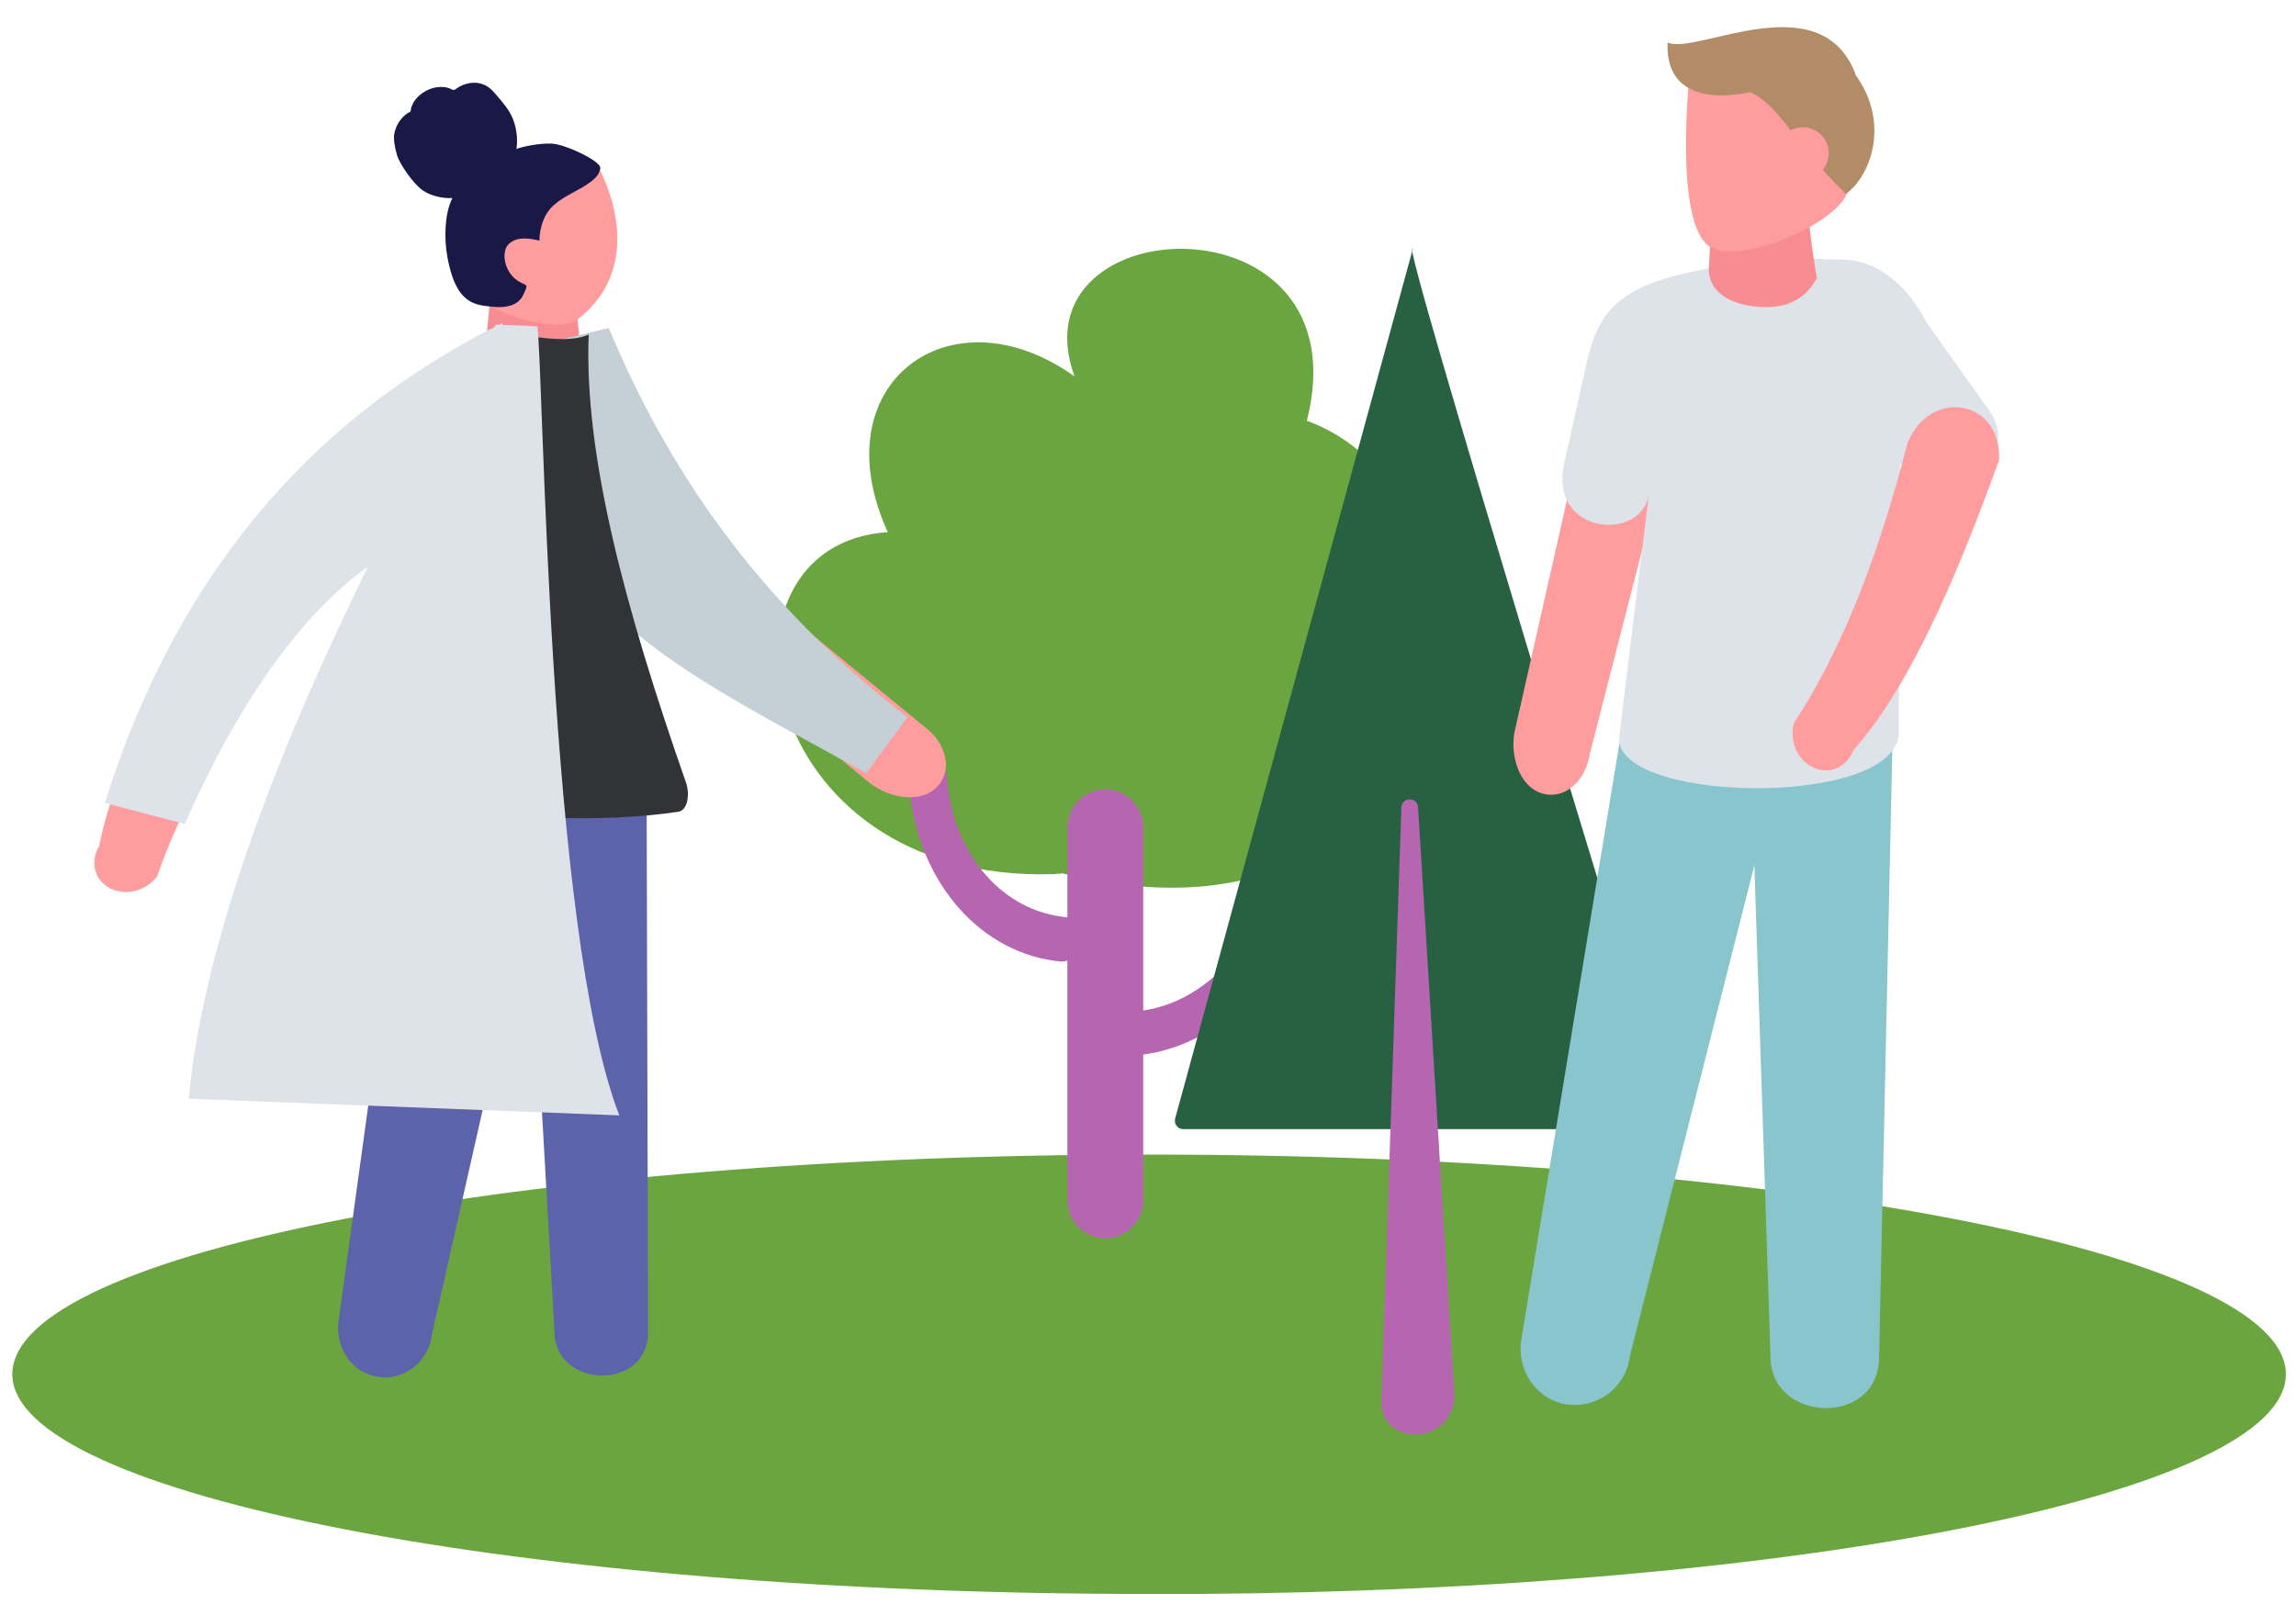 <svg width="186" height="130" viewBox="0 0 186 130" fill="none" xmlns="http://www.w3.org/2000/svg">
<path d="M92.981 129.163C42.158 129.163 1 121.13 1 111.361C1 101.483 42.267 93.559 93.09 93.559C143.913 93.559 185.18 101.483 185.18 111.361C185.18 120.913 146.085 128.837 96.999 129.163H92.981Z" fill="#6BA53F"/>
<path d="M85.38 70.834C60.81 71.602 56.701 44.098 71.919 43.122C66.432 31.068 77.009 23.325 87.046 30.499C82.037 16.711 110.58 15.572 105.868 34.095C123.716 40.655 119.41 79.047 86.073 70.771L85.38 70.834Z" fill="#6BA53F"/>
<path d="M89.542 100.344C91.226 100.344 92.614 98.962 92.614 97.263V67.039C92.614 65.349 91.236 63.958 89.542 63.958C87.857 63.958 86.469 65.34 86.469 67.039V97.263C86.469 98.962 87.857 100.344 89.542 100.344Z" fill="#B665B0"/>
<path d="M75.45 61.572C76.134 61.672 76.675 62.286 76.729 63.09C77.135 68.828 80.829 73.544 85.919 74.267C86.045 74.285 86.162 74.303 86.288 74.312C87.144 74.394 87.739 75.316 87.595 76.318C87.46 77.267 86.721 77.981 85.91 77.909C85.748 77.891 85.586 77.873 85.415 77.855C78.9 76.942 74.17 70.897 73.648 63.56C73.576 62.404 74.468 61.437 75.45 61.572Z" fill="#B665B0"/>
<path d="M104.011 71.647C103.318 71.611 102.633 72.108 102.39 72.876C100.597 78.379 95.831 82.264 90.677 81.966C90.551 81.957 90.425 81.948 90.299 81.939C89.433 81.858 88.641 82.635 88.532 83.638C88.433 84.586 88.983 85.427 89.794 85.508C89.956 85.526 90.127 85.535 90.29 85.544C96.894 85.915 102.984 80.954 105.282 73.915C105.642 72.822 105.003 71.702 104.011 71.647Z" fill="#B665B0"/>
<path d="M114.445 20.198L95.2 90.64C95.083 91.074 95.408 91.498 95.849 91.498H134.7C135.15 91.498 135.483 91.065 135.348 90.622C132.826 82.382 113.256 18.536 114.445 20.198Z" fill="#276142"/>
<path d="M114.878 65.412C114.824 64.554 113.562 64.572 113.526 65.43L111.905 113.274C111.706 115.28 113.283 116.328 114.86 116.238C116.229 116.156 117.608 115.217 117.833 113.274C117.833 113.274 116.004 83.854 114.878 65.412Z" fill="#B665B0"/>
<path d="M137.063 28.76C136.271 23.811 130.681 23.738 129.599 28.734L122.672 59.415C122.381 61.347 123.073 63.317 124.388 64.064C126.315 65.123 128.416 63.573 128.788 61.104L137.047 28.868C137.047 28.868 137.047 28.868 137.063 28.76Z" fill="#FF9D9E"/>
<path d="M149.942 56.87C141.797 56.87 132.784 53.939 132.241 53.831L123.227 108.647C122.901 110.927 124.313 113.206 126.594 113.749C129.2 114.292 131.698 112.555 132.024 109.95L142.123 70.113L143.426 109.841C143.318 115.268 152.114 115.703 152.223 110.058L153.309 60.126C153.309 58.281 151.788 56.87 149.942 56.87Z" fill="#89C5CC"/>
<path d="M153.939 37.577C157.303 41.487 164.184 37.364 161.083 33.165C160.444 32.3 156.007 26.033 156.007 26.033C156.007 26.033 153.695 20.965 149.071 21.037C147.428 21.009 145.587 20.842 143.573 21.087C131.308 22.314 129.556 24.465 128.377 30.105L126.693 37.645C125.514 43.286 132.881 43.956 133.57 40.108L131.197 59.51C130.142 65.059 153.344 65.589 153.82 59.514L153.939 37.577Z" fill="#DDE3E9"/>
<path d="M146.603 18.47C146.717 15.523 138.927 14.02 138.705 16.951L138.44 21.631C138.407 21.846 138.385 22.721 139.04 23.478C139.695 24.235 140.827 24.735 142.454 24.87C145.386 25.092 146.595 23.628 147.202 22.512C147.111 22.388 146.587 18.577 146.603 18.47Z" fill="#F78D93"/>
<path d="M136.911 5.636C136.911 5.636 146.025 1.562 149.469 5.806C152.185 9.098 149.732 15.391 149.732 15.391C149.028 18.144 140.867 21.489 138.526 20.014C135.504 18.069 136.911 5.636 136.911 5.636Z" fill="#FF9D9E"/>
<path fill-rule="evenodd" clip-rule="evenodd" d="M141.773 7.475C142.979 7.988 143.918 9.092 145.062 10.55C145.289 10.431 145.542 10.352 145.812 10.323C146.969 10.197 148.009 11.034 148.134 12.191C148.198 12.778 148.014 13.335 147.665 13.758C148.224 14.389 148.845 15.045 149.548 15.715C151.72 14.069 153.007 9.82 150.364 6.139C147.603 -1.509 137.318 4.539 135.094 3.44C134.948 6.34 136.664 8.479 141.773 7.475Z" fill="#B28B67"/>
<path d="M161.954 37.162C162.068 32.316 156.307 31.43 154.521 35.922C152.137 45.224 149.156 52.749 145.328 58.594C145.002 59.726 145.383 61.141 146.419 61.91C147.8 62.937 149.54 62.371 150.141 60.797C154.376 56.023 158.132 47.862 161.945 37.277C161.945 37.277 161.945 37.277 161.954 37.162Z" fill="#FF9D9E"/>
<path d="M46.712 40.287C41.957 38.703 50.227 46.767 54.158 50.035L70.54 63.513C72.119 64.664 74.186 64.961 75.456 64.14C77.285 62.92 76.882 60.341 74.864 58.871L55.098 42.644C55.098 42.644 54.427 47.192 46.712 40.287Z" fill="#FF9D9E"/>
<path d="M19.545 44.767C23.314 41.718 27.533 45.738 25.066 49.896C19.154 57.464 15.015 64.419 12.724 71.019C12.026 71.969 10.673 72.531 9.431 72.181C7.775 71.714 7.16 69.99 8.039 68.553C9.235 62.284 13.405 54.326 19.459 44.844C19.459 44.844 19.459 44.844 19.545 44.767Z" fill="#FF9D9E"/>
<path d="M49.466 61.129C42.465 61.366 34.647 58.875 34.064 58.875L27.413 107.148C27.179 109.164 28.463 111.181 30.447 111.536C32.663 112.011 34.764 110.35 34.997 108.097L42.932 72.989L44.915 107.86C44.915 112.604 52.616 112.723 52.5 107.86L52.383 64.094C52.5 62.315 51.099 61.129 49.466 61.129Z" fill="#5C63AB"/>
<path d="M46.743 25.153C46.932 22.568 40.087 20.955 39.779 23.514L39.37 27.677C39.318 27.916 39.281 28.659 39.862 29.41C40.443 30.162 41.457 30.632 42.905 30.822C45.445 31.124 46.704 29.897 47.175 28.874C47.056 28.848 46.717 25.273 46.743 25.153Z" fill="#F78D93"/>
<path d="M48.606 13.813C48.606 13.813 41.387 10.815 38.5 14.663C36.272 17.651 36.799 22.311 36.799 22.311C37.538 24.721 44.679 27.238 46.703 25.946C52.792 21.348 48.606 13.813 48.606 13.813Z" fill="#FF9D9E"/>
<path fill-rule="evenodd" clip-rule="evenodd" d="M44.654 11.635C43.689 11.604 42.368 11.861 41.839 12.07C41.952 11.247 41.855 10.39 41.541 9.614C41.235 8.861 40.708 8.291 40.198 7.682C39.963 7.402 39.709 7.128 39.391 6.951C39.068 6.77 38.699 6.693 38.337 6.706C37.966 6.719 37.603 6.824 37.273 6.991C37.127 7.065 37.007 7.173 36.866 7.253C36.721 7.334 36.62 7.258 36.482 7.191C36.147 7.03 35.718 7.021 35.364 7.073C34.966 7.13 34.581 7.295 34.247 7.52C33.922 7.739 33.632 8.031 33.45 8.391C33.37 8.552 33.304 8.727 33.28 8.908C33.27 8.982 33.276 9.023 33.215 9.065C33.159 9.104 33.087 9.124 33.029 9.163C32.468 9.537 32.067 10.154 31.942 10.84C31.869 11.241 31.957 11.888 32.166 12.583C32.375 13.279 33.499 14.938 34.273 15.445C34.963 15.898 35.849 16.081 36.648 16.051C36.3 16.754 36.157 17.555 36.103 18.344C36.046 19.202 36.098 20.063 36.259 20.911C36.412 21.716 36.629 22.554 37.022 23.277C37.389 23.953 37.919 24.446 38.642 24.655C38.972 24.751 39.313 24.798 39.653 24.834C39.988 24.869 40.323 24.9 40.658 24.88C41.293 24.842 41.981 24.634 42.318 24.032C42.439 23.815 42.565 23.55 42.631 23.307C42.655 23.22 42.668 23.163 42.595 23.104C42.508 23.032 42.386 22.992 42.286 22.945C41.713 22.677 41.283 22.228 41.044 21.622C40.8 21.007 40.753 20.142 41.299 19.698C41.973 19.15 42.921 19.315 43.699 19.498C43.717 18.405 44.067 17.33 44.874 16.614C45.766 15.821 46.932 15.443 47.872 14.716C48.117 14.527 48.363 14.32 48.504 14.031C48.562 13.91 48.628 13.756 48.627 13.617C48.626 13.434 48.477 13.321 48.357 13.211C47.716 12.628 45.62 11.666 44.654 11.635Z" fill="#191847"/>
<path fill-rule="evenodd" clip-rule="evenodd" d="M45.512 27.502L49.316 26.578C53.977 37.744 61.159 48.651 73.512 58.108L70.181 62.654C59.236 56.556 48.837 51.746 44.886 43.081C43.56 40.173 45.258 30.909 45.512 27.502Z" fill="#C5CFD6"/>
<path fill-rule="evenodd" clip-rule="evenodd" d="M29.51 64.792C40.236 66.39 48.716 66.719 54.95 65.779C55.722 65.662 55.896 64.341 55.577 63.428C50.605 49.204 47.3 36.833 47.691 27.103C46.654 27.592 44.874 27.603 42.349 27.134C35.122 36.897 31.523 48.281 29.51 64.792Z" fill="#323337"/>
<path fill-rule="evenodd" clip-rule="evenodd" d="M40.682 26.328L43.526 26.438C44.054 29.816 44.319 75.285 50.17 90.382L15.283 89.03C16.586 75.457 23.209 59.35 29.802 45.912C24.288 49.914 19.344 56.865 14.968 66.765L8.492 65.068C14.074 47.238 24.596 34.381 40.056 26.498C40.092 26.435 40.127 26.371 40.162 26.308L40.414 26.318C40.508 26.27 40.603 26.223 40.698 26.175L40.682 26.328Z" fill="#DDE3E9"/>
</svg>
